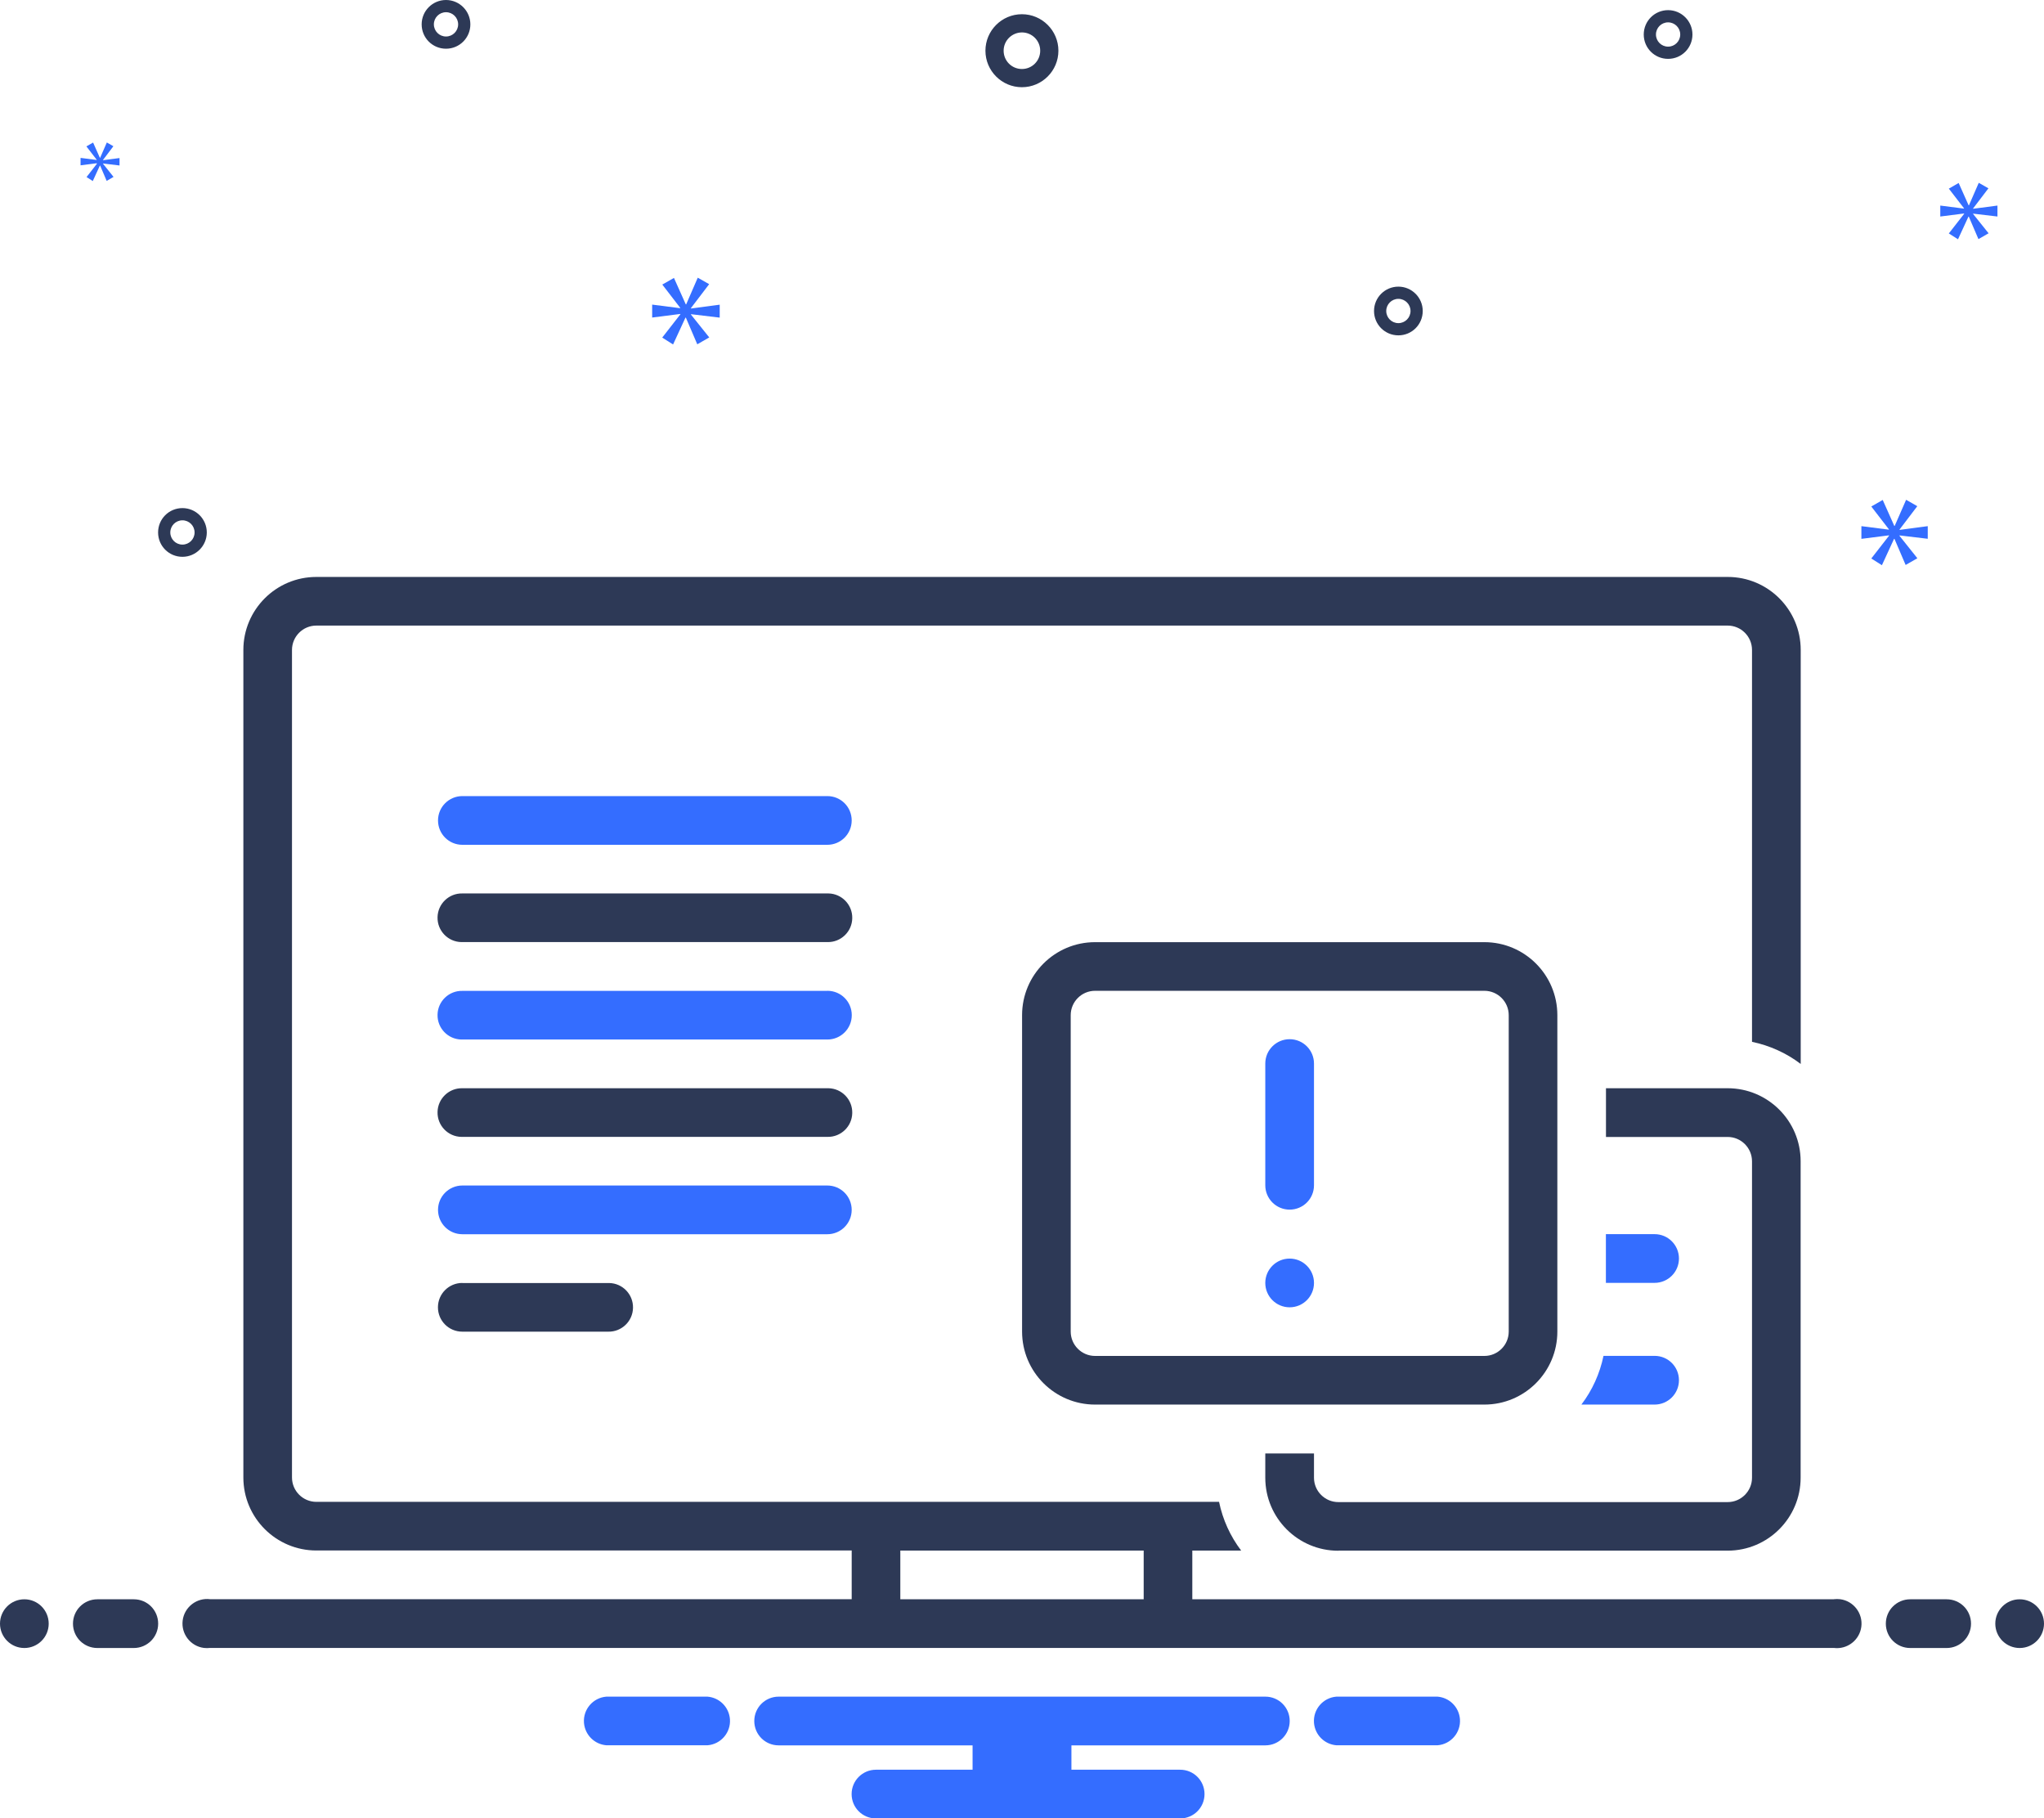<?xml version="1.0" encoding="UTF-8"?>
<svg id="Layer_2" data-name="Layer 2" xmlns="http://www.w3.org/2000/svg" viewBox="0 0 256 227.68">
  <defs>
    <style>
      .cls-1 {
        fill: #346dff;
      }

      .cls-1, .cls-2 {
        stroke-width: 0px;
      }

      .cls-2 {
        fill: #2d3956;
      }
    </style>
  </defs>
  <g id="Layer_1-2" data-name="Layer 1">
    <g id="SvgjsG1399">
      <path class="cls-2" d="m127.99,10.92c2.52,0,4.57-2.05,4.57-4.57s-2.05-4.57-4.57-4.57-4.57,2.05-4.57,4.57c0,2.52,2.05,4.57,4.57,4.57Zm0-6.86c1.26,0,2.29,1.02,2.29,2.29s-1.02,2.29-2.29,2.29-2.29-1.02-2.29-2.29c0-1.26,1.02-2.28,2.29-2.29ZM55.86,0c-1.68,0-3.05,1.36-3.05,3.05s1.36,3.05,3.05,3.05,3.05-1.36,3.05-3.05c0-1.68-1.37-3.05-3.05-3.05Zm0,4.57c-.84,0-1.52-.68-1.52-1.52s.68-1.52,1.52-1.52,1.52.68,1.52,1.52c0,.84-.68,1.52-1.52,1.52ZM208.92,1.27c-1.68,0-3.05,1.36-3.05,3.05s1.36,3.05,3.05,3.05,3.05-1.36,3.05-3.05c0-1.68-1.37-3.05-3.05-3.05Zm0,4.57c-.84,0-1.52-.68-1.52-1.52s.68-1.52,1.52-1.52,1.52.68,1.52,1.52c0,.84-.68,1.52-1.52,1.52Zm-33.78,30.05c-1.68,0-3.05,1.36-3.05,3.05s1.36,3.05,3.05,3.05,3.05-1.36,3.05-3.05c0-1.68-1.37-3.05-3.05-3.05Zm0,4.57c-.84,0-1.52-.68-1.52-1.52s.68-1.52,1.52-1.52,1.52.68,1.52,1.52c0,.84-.68,1.52-1.52,1.52ZM25.9,66.67c0-1.68-1.36-3.05-3.05-3.05s-3.05,1.36-3.05,3.05,1.36,3.05,3.05,3.05c1.68,0,3.05-1.37,3.05-3.05Zm-4.57,0c0-.84.68-1.52,1.52-1.52s1.52.68,1.52,1.52-.68,1.52-1.52,1.52c-.84,0-1.52-.68-1.52-1.52Z"/>
      <path class="cls-1" d="m86.55,38.56l2.27-2.98-1.43-.81-1.45,3.34h-.05l-1.48-3.31-1.46.83,2.24,2.91v.05l-3.51-.45v1.62l3.53-.45v.05l-2.27,2.91,1.36.86,1.55-3.36h.05l1.43,3.34,1.5-.86-2.29-2.86v-.05l3.6.43v-1.62l-3.6.48s0-.05,0-.05ZM12.14,20.5l-1.3,1.67.78.5.89-1.94h.03l.82,1.92.86-.5-1.32-1.65v-.03l2.07.25v-.93l-2.07.27v-.03l1.3-1.72-.82-.47-.84,1.92h-.03l-.85-1.91-.84.48,1.29,1.67v.03l-2.02-.26v.93l2.03-.26s0,.03,0,.03Zm229.3,46.97v-1.59l-3.53.47v-.05l2.22-2.92-1.4-.8-1.43,3.27h-.05l-1.45-3.25-1.43.82,2.2,2.85v.05l-3.44-.44v1.59l3.46-.44v.05l-2.22,2.85,1.33.84,1.52-3.3h.05l1.4,3.27,1.47-.84-2.24-2.81v-.05l3.53.42h0Zm5.68-41.37l1.92-2.52-1.21-.69-1.23,2.82h-.04l-1.25-2.8-1.23.71,1.9,2.46v.04l-2.97-.38v1.37l2.99-.38v.04l-1.92,2.46,1.15.73,1.31-2.84h.04l1.21,2.82,1.27-.73-1.94-2.42v-.04l3.05.36v-1.37l-3.05.4v-.04Z"/>
      <circle class="cls-2" cx="3.05" cy="203.3" r="3.05"/>
      <path class="cls-2" d="m16.76,200.25h-4.57c-1.68,0-3.05,1.36-3.05,3.05s1.36,3.05,3.05,3.05h4.57c1.68,0,3.05-1.36,3.05-3.05s-1.36-3.05-3.05-3.05Zm227.05,0h-4.57c-1.68,0-3.05,1.36-3.05,3.05s1.36,3.05,3.05,3.05h4.57c1.68,0,3.05-1.36,3.05-3.05s-1.36-3.05-3.05-3.05Z"/>
      <circle class="cls-2" cx="252.95" cy="203.3" r="3.05"/>
      <path class="cls-1" d="m180.04,212.44h-12.66c-1.68.13-2.94,1.6-2.81,3.28.12,1.5,1.31,2.69,2.81,2.81h12.66c1.68-.13,2.94-1.6,2.81-3.28-.12-1.5-1.31-2.69-2.81-2.81Zm-91.43,0h-12.66c-1.68.13-2.94,1.6-2.81,3.28.12,1.5,1.31,2.69,2.81,2.81h12.66c1.68-.13,2.94-1.6,2.81-3.28-.12-1.5-1.31-2.69-2.81-2.81Zm69.86,0h-60.95c-1.68,0-3.05,1.36-3.05,3.05s1.36,3.05,3.05,3.05h24.29v3.05h-12.1c-1.68,0-3.05,1.36-3.05,3.05s1.36,3.05,3.05,3.05h38.1c1.68,0,3.05-1.36,3.05-3.05s-1.36-3.05-3.05-3.05h-13.62v-3.05h24.29c1.68,0,3.05-1.36,3.05-3.05s-1.36-3.05-3.05-3.05Zm51.81-54.86c0-1.68-1.36-3.05-3.05-3.05h-6.1v6.1h6.1c1.68,0,3.05-1.36,3.05-3.05Z"/>
      <path class="cls-2" d="m167.62,194.16h48.76c5.05,0,9.14-4.1,9.14-9.14v-39.62c0-5.05-4.1-9.14-9.14-9.14h-15.24v6.1h15.24c1.68,0,3.05,1.37,3.05,3.05v39.62c0,1.68-1.37,3.05-3.05,3.05h-48.76c-1.68,0-3.05-1.37-3.05-3.05v-3.04h-6.1v3.04c0,5.05,4.1,9.14,9.14,9.14Z"/>
      <path class="cls-2" d="m195.05,166.73v-39.62c0-5.05-4.1-9.14-9.14-9.14h-48.76c-5.05,0-9.14,4.1-9.14,9.14v39.62c0,5.05,4.1,9.14,9.14,9.14h48.76c5.05,0,9.14-4.1,9.14-9.14Zm-60.95,0v-39.62c0-1.68,1.37-3.05,3.05-3.05h48.76c1.68,0,3.05,1.37,3.05,3.05v39.62c0,1.68-1.37,3.05-3.05,3.05h-48.76c-1.68,0-3.05-1.37-3.05-3.05Z"/>
      <path class="cls-1" d="m161.52,130.12c-1.68,0-3.05,1.36-3.05,3.05v15.24c0,1.68,1.36,3.05,3.05,3.05s3.05-1.36,3.05-3.05v-15.24c0-1.68-1.36-3.05-3.05-3.05Z"/>
      <circle class="cls-1" cx="161.52" cy="160.64" r="3.05"/>
      <path class="cls-1" d="m103.62,99.68h-45.71c-1.68,0-3.05,1.36-3.05,3.05s1.36,3.05,3.05,3.05h45.71c1.68,0,3.05-1.36,3.05-3.05s-1.36-3.05-3.05-3.05h0Z"/>
      <path class="cls-2" d="m103.62,111.87h-45.71c-1.68-.04-3.08,1.3-3.11,2.98-.04,1.68,1.3,3.08,2.98,3.11.05,0,.09,0,.14,0h45.71c1.68.04,3.08-1.3,3.11-2.98.04-1.68-1.3-3.08-2.98-3.11-.05,0-.09,0-.14,0Z"/>
      <path class="cls-1" d="m103.62,124.07h-45.71c-1.68-.04-3.08,1.3-3.11,2.98-.04,1.68,1.3,3.08,2.98,3.11.05,0,.09,0,.14,0h45.71c1.68,0,3.05-1.36,3.05-3.05s-1.36-3.05-3.05-3.05h0Z"/>
      <path class="cls-2" d="m103.62,136.26h-45.71c-1.68-.04-3.08,1.3-3.11,2.98-.04,1.68,1.3,3.08,2.98,3.11.05,0,.09,0,.14,0h45.71c1.68.04,3.08-1.3,3.11-2.98.04-1.68-1.3-3.08-2.98-3.11-.05,0-.09,0-.14,0Z"/>
      <path class="cls-1" d="m106.67,151.49c0-1.68-1.36-3.05-3.05-3.05h-45.71c-1.68,0-3.05,1.36-3.05,3.05s1.36,3.05,3.05,3.05h45.71c1.68,0,3.05-1.36,3.05-3.05h0Z"/>
      <path class="cls-2" d="m57.9,160.64c-1.68,0-3.05,1.36-3.05,3.05s1.36,3.05,3.05,3.05h18.27c1.68.04,3.08-1.3,3.11-2.98.04-1.68-1.3-3.08-2.98-3.11-.05,0-.09,0-.14,0h-18.27Z"/>
      <path class="cls-1" d="m198.06,175.87h9.17c1.68,0,3.05-1.36,3.05-3.05s-1.36-3.05-3.05-3.05h-6.4c-.46,2.21-1.4,4.3-2.77,6.1h0Z"/>
      <path class="cls-2" d="m229.67,200.25h-80.34v-6.1h6.12c-1.37-1.8-2.31-3.88-2.77-6.1H39.62c-1.68,0-3.05-1.37-3.05-3.05v-103.62c0-1.68,1.37-3.05,3.05-3.05h176.76c1.68,0,3.05,1.37,3.05,3.05v49.07c2.21.46,4.3,1.4,6.1,2.77v-51.84c0-5.05-4.1-9.14-9.14-9.14H39.62c-5.05,0-9.14,4.1-9.14,9.14v103.62c0,5.05,4.1,9.14,9.14,9.14h67.05v6.1H26.33c-1.68-.22-3.23.97-3.45,2.65-.22,1.68.97,3.23,2.65,3.45.26.03.53.03.8,0h203.34c1.68.22,3.23-.97,3.45-2.65s-.97-3.23-2.65-3.45c-.26-.03-.53-.03-.8,0h0Zm-116.91,0v-6.1h30.48v6.1h-30.48Z"/>
    </g>
  </g>
</svg>